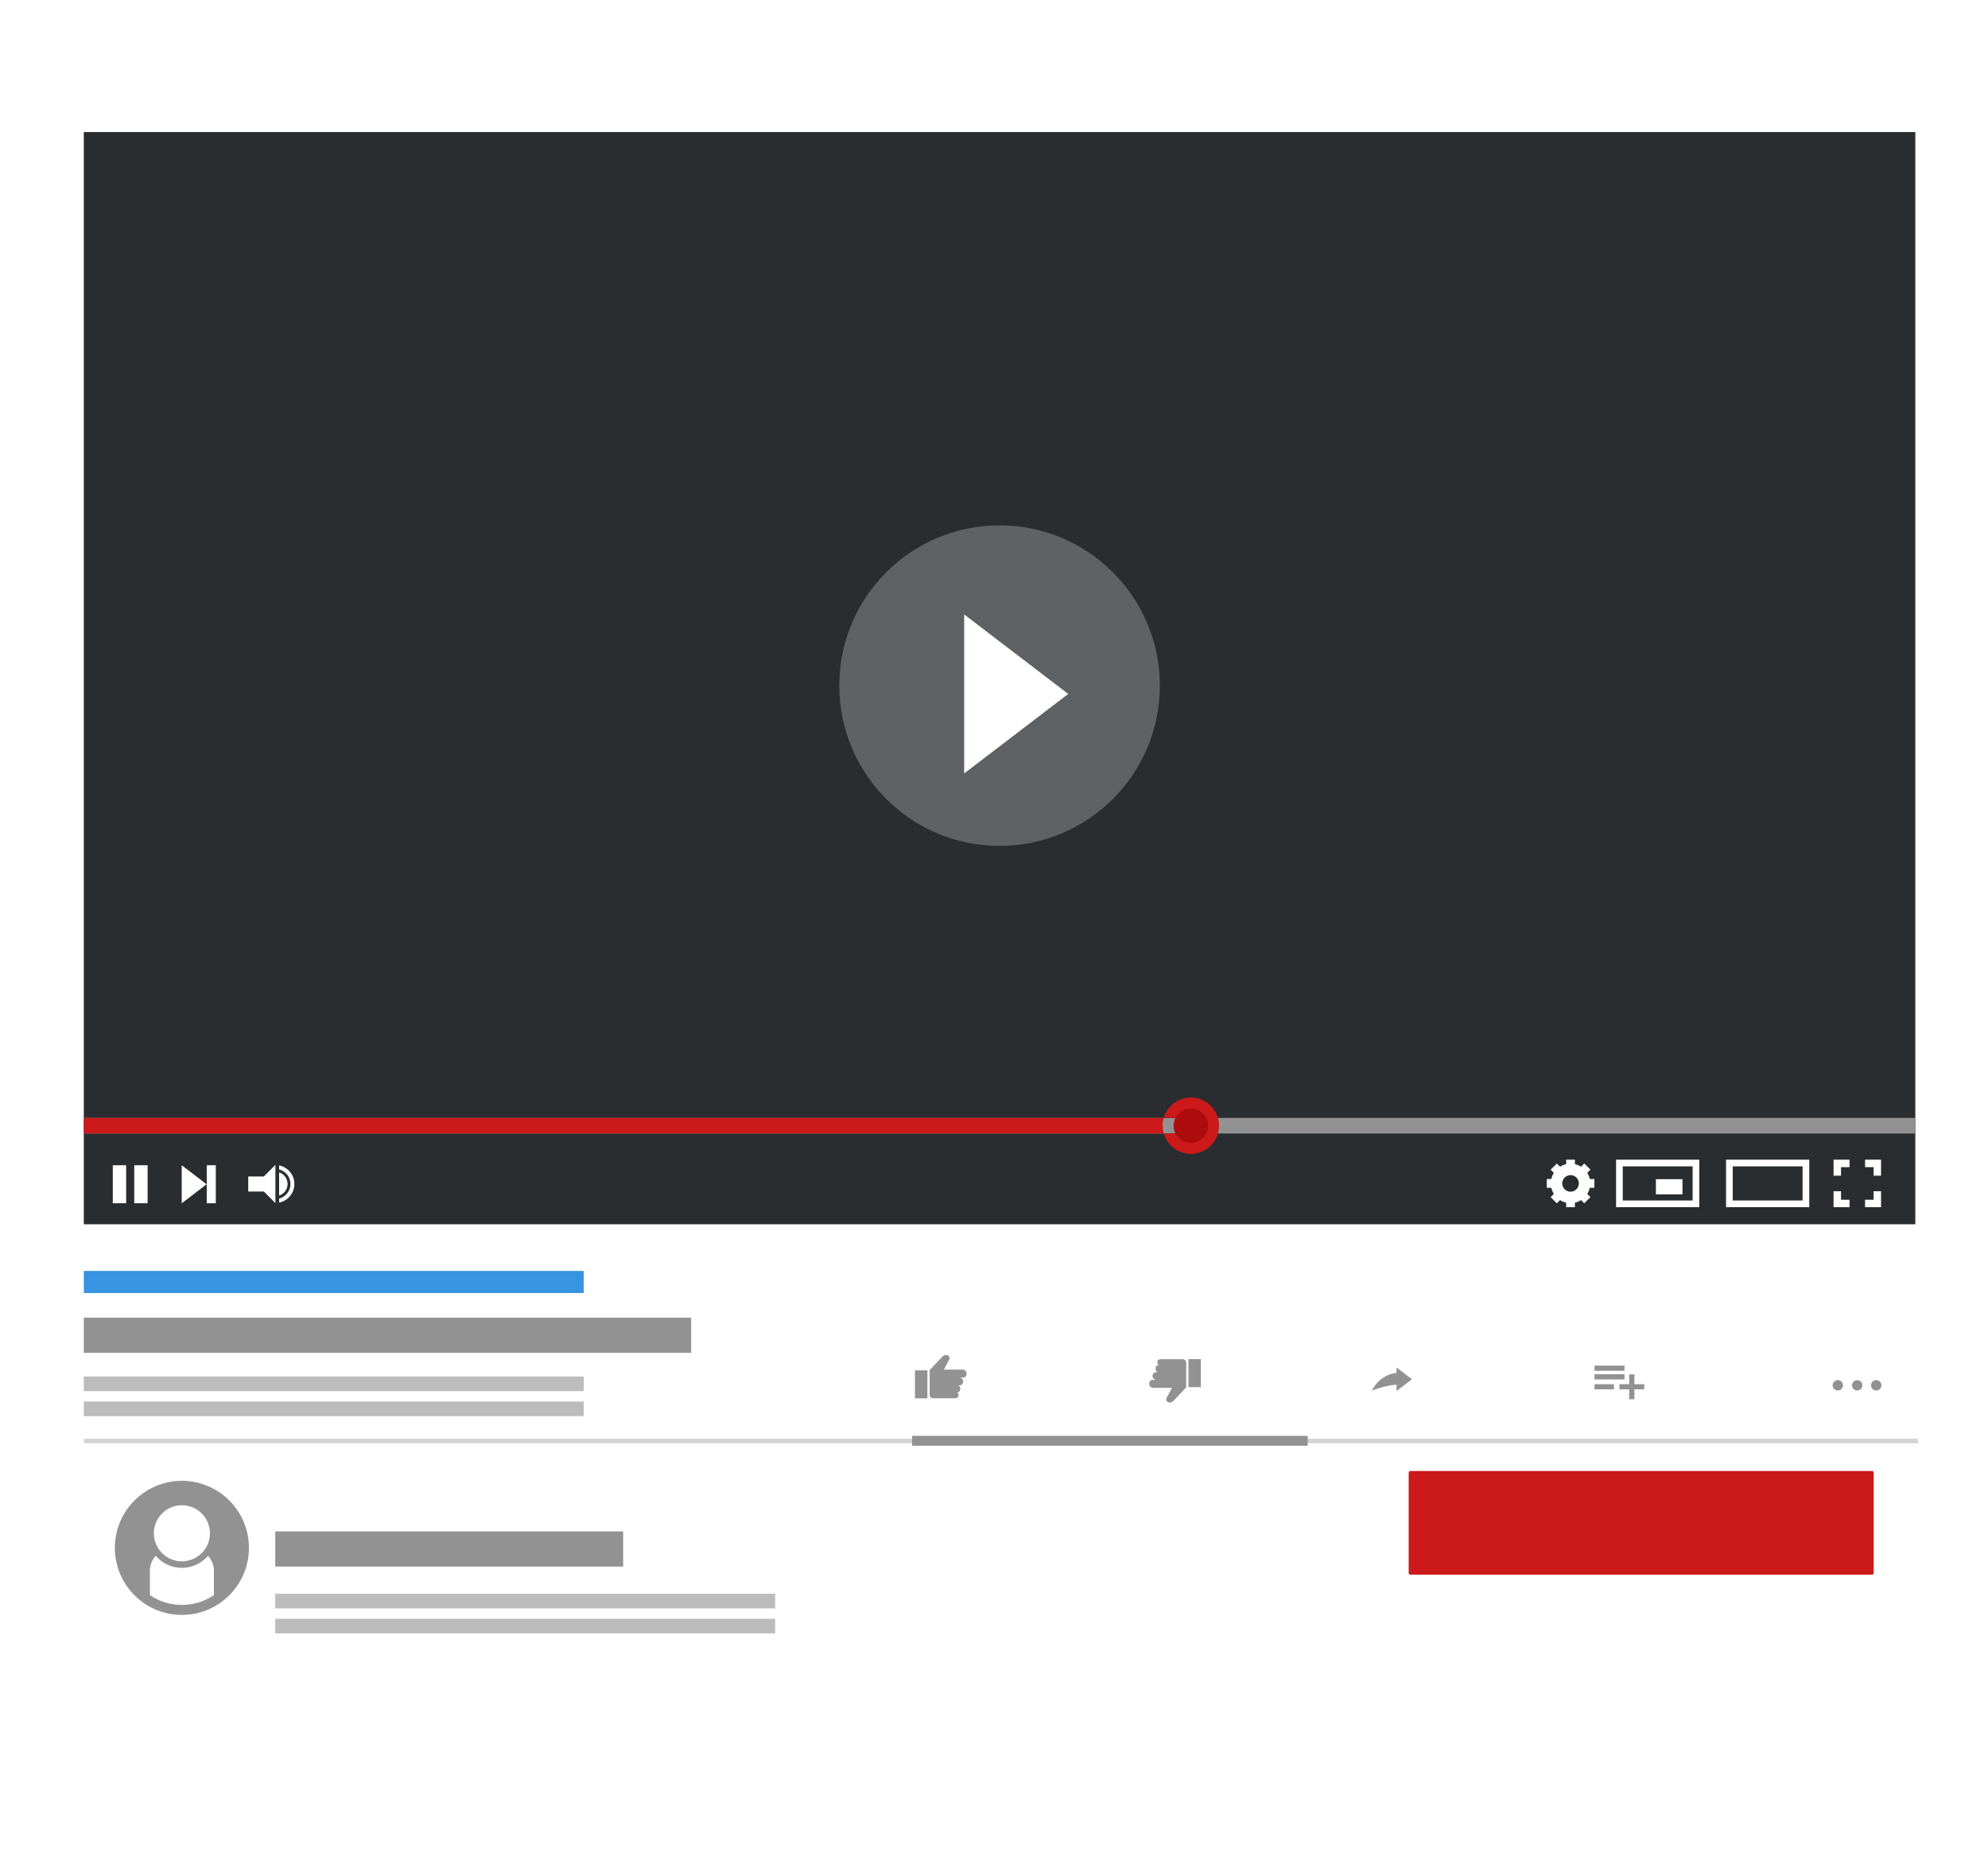 <?xml version="1.0" encoding="UTF-8"?> <svg xmlns="http://www.w3.org/2000/svg" width="600" height="565" viewBox="0 0 893 841"><defs><clipPath id="a"><path d="m-51-82h1e3v1e3h-1e3z"></path></clipPath></defs><style>tspan { white-space:pre } .shp0 { fill: #ffffff } .shp1 { fill: #2a2d30 } .shp2 { fill: #3694e0 } .shp3 { fill: #bdbcbc } .shp4 { fill: #939292 } .shp5 { fill: #cc1919 } .shp6 { fill: #ad0c0c } .shp7 { fill: none;stroke: #d3d3d3;stroke-width: 2 } .shp8 { opacity: 0.251;fill: #ffffff }</style><g clip-path="url(#a)"><use id="b" transform="matrix(.48 0 0 .48 377.16 669)" style="mix-blend-mode:multiply" href="#img1"></use><use transform="matrix(.48 0 0 .48 -57.24 669)" style="mix-blend-mode:multiply" href="#img2"></use><path class="shp0" d="m880.95 749.44h-863.9v-706.04h863.9v706.04z"></path><path class="shp1" d="m860.4 549.97h-822.8v-490.65h822.8v490.65z"></path><path class="shp2" d="m262.19 570.93h-224.59v9.92h224.59v-9.92z"></path><path class="shp3" d="m262.19 618.36h-224.59v6.56h224.59v-6.56zm0 11.23h-224.59v6.56h224.59v-6.56zm86 86.37h-224.59v6.56h224.59v-6.56zm0 11.23h-224.59v6.56h224.59v-6.56z"></path><path class="shp4" d="m310.45 591.93h-272.85v15.79h272.85v-15.79zm549.97-82.74h-822.83v-7h822.83v7z"></path><path class="shp5" d="m535 509.19h-497.41v-7h497.41v7zm12.59-3.5c0-7-5.67-12.67-12.66-12.67-7 0-12.67 5.67-12.67 12.67 0 6.99 5.67 12.67 12.67 12.67 6.99 0 12.66-5.68 12.66-12.67z"></path><path class="shp6" d="m542.65 505.69c0-4.27-3.46-7.73-7.72-7.73-4.27 0-7.73 3.46-7.73 7.73s3.46 7.73 7.73 7.73c4.26 0 7.72-3.46 7.72-7.73z"></path><path class="shp0" d="m56.62 540.53h-6v-17.07h6v17.07zm9.64 0h-6v-17.07h6v17.07zm30.64 0h-4.06v-17.07h4.06v17.07zm-15.31-17.07v17.08l11.18-8.54-11.18-8.54z"></path><use x="152" y="527" href="#img3"></use><path class="shp0" d="m827.02 524.31h3.83v-3.35h-7.18v7.18h3.35v-3.83zm14.64 14.64h-3.84v3.35h7.18v-7.18h-3.34v3.83zm-14.64 0v-3.83h-3.35v7.18h7.18v-3.35h-3.83zm14.64-14.64v3.83h3.34v-7.18h-7.18v3.35h3.84zm-717.99 14.32v-1.28-5.48-5.47-1.29l0.01-1.76v-0.05l-0.06 0.05-5.14 5.14h-0.66-1.98-4.37v1.97 2.82 1.97h4.37 1.98 0.66l5.2 5.2v-0.05l-0.01-1.77zm8.53-6.76c0-4.13-2.95-7.58-6.86-8.36v1.82c2.93 0.74 5.09 3.39 5.09 6.54 0 3.16-2.16 5.8-5.09 6.54v1.82c3.91-0.78 6.86-4.22 6.86-8.36zm-3.05 0c0-2.44-1.6-4.51-3.81-5.21v10.42c2.21-0.7 3.81-2.77 3.81-5.21z"></path><path class="shp0" d="m812.75 542.3h-37.38v-21.34h37.38v21.34zm-3-18.34h-31.38v15.34h31.38v-15.34zm-46.4 18.34h-37.39v-21.34h37.39v21.34zm-3-18.34h-31.39v15.34h31.39v-15.34zm-4.56 12.56h-11.93v-6.81h11.93v6.81zm-41.63-2.95c-0.22 1-0.62 1.93-1.15 2.77l1.44 1.43-2.78 2.78-1.43-1.44c-0.84 0.53-1.77 0.93-2.77 1.15v2.03h-3.92v-2.03c-1-0.22-1.93-0.62-2.76-1.15l-1.44 1.44-2.78-2.78 1.44-1.43c-0.53-0.84-0.92-1.77-1.15-2.77h-2.02v-3.92h2.02c0.23-1 0.62-1.93 1.15-2.77l-1.44-1.43 2.78-2.78 1.44 1.44c0.83-0.53 1.76-0.92 2.76-1.15v-2.02h3.92v2.02c1 0.23 1.93 0.62 2.77 1.15l1.43-1.44 2.78 2.78-1.44 1.43c0.53 0.84 0.93 1.77 1.15 2.77h2.03v3.92h-2.03zm-4.92-1.96c0-2.06-1.67-3.73-3.73-3.73s-3.73 1.67-3.73 3.73 1.67 3.73 3.73 3.73 3.73-1.67 3.73-3.73z" fill-rule="evenodd"></path><path class="shp4" d="m417.58 615.48 5.72-6.05s1.24-1.32 2.64-0.47-0.08 2.72-0.08 2.72l-1.86 3.57h8.54s1.78 0.15 1.63 2.02c-0.13 1.58-1.4 1.55-1.4 1.55h-1.47s1.39 0.46 1.39 1.86-1.47 1.63-1.47 1.63h-0.78s0.89 0.23 0.89 1.63-1.04 1.48-1.04 1.48h-0.47s0.74 0.23 0.74 1.24-0.39 1.24-1.28 1.47h-10.2s-1.39-0.18-1.5-1.42v-11.23zm-6.58 12.69h5.58v-12.57h-5.58v12.57z"></path><use x="446" y="615" href="#img4"></use><path class="shp4" d="m532.84 623.23-5.71 6.05s-1.24 1.32-2.64 0.47c-1.4-0.86 0.07-2.72 0.07-2.72l1.87-3.57h-8.54s-1.79-0.16-1.63-2.02c0.13-1.58 1.4-1.55 1.4-1.55h1.47s-1.4-0.47-1.4-1.86c0-1.4 1.48-1.63 1.48-1.63h0.78s-0.9-0.24-0.9-1.63c0-1.4 1.05-1.48 1.05-1.48h0.47s-0.74-0.23-0.74-1.24 0.39-1.24 1.28-1.47h10.19s1.4 0.18 1.5 1.42v11.23zm6.59-12.69h-5.58v12.57h5.58v-12.57z"></path><use x="548" y="615" href="#img5"></use><use x="646" y="614" href="#img6"></use><use x="751" y="615" href="#img7"></use><path class="shp4" d="m627.33 614.29v10.6l6.94-5.3-6.94-5.3zm0.19 2.43s-7.25 0.21-11.28 7.97c0 0 6.83-2.69 11.79-2.69l-0.51-5.28zm102.23-0.93h-13.48v-2.33h13.48v2.33zm0 3.87h-13.48v-2.32h13.48v2.32zm-4.73 4.47h-8.75v-2.33h8.75v2.33zm13.59 0h-11.17v-2.33h11.17v2.33zm-6.75-6.75h2.33v11.16h-2.33v-11.16zm96.07 4.93c0-1.29-1.04-2.33-2.33-2.33s-2.33 1.04-2.33 2.33 1.04 2.33 2.33 2.33 2.33-1.04 2.33-2.33zm8.69 0c0-1.29-1.04-2.33-2.33-2.33-1.28 0-2.32 1.04-2.32 2.33s1.04 2.33 2.32 2.33c1.29 0 2.33-1.04 2.33-2.33zm8.54 0c0-1.29-1.04-2.33-2.33-2.33-1.28 0-2.33 1.04-2.33 2.33s1.05 2.33 2.33 2.33c1.29 0 2.33-1.04 2.33-2.33z"></path><path class="shp5" d="m840.93 707.38h-207.39c-0.41 0-0.75-0.34-0.75-0.76v-45.08c0-0.41 0.34-0.75 0.75-0.75h207.39c0.41 0 0.75 0.34 0.75 0.75v45.08c0 0.42-0.34 0.76-0.75 0.76z"></path><use x="651" y="676" href="#img8"></use><path class="shp4" d="m111.78 695.33c0-16.63-13.48-30.11-30.11-30.11-16.64 0-30.12 13.48-30.12 30.11 0 16.64 13.48 30.12 30.12 30.12 16.63 0 30.11-13.48 30.11-30.12z"></path><path class="shp0" d="m81.67 676.19c-6.96 0-12.6 5.64-12.6 12.6 0 3.19 1.19 6.1 3.15 8.32 2.31 2.62 5.68 4.28 9.45 4.28 3.76 0 7.14-1.66 9.45-4.28 1.95-2.22 3.15-5.13 3.15-8.32 0-6.96-5.64-12.6-12.6-12.6zm11.73 22.73c-2.85 3.29-7.05 5.39-11.73 5.39-4.69 0-8.89-2.1-11.73-5.39-1.64 1.74-2.65 4.07-2.65 6.63v11.01c4.1 2.78 9.05 4.41 14.38 4.41s10.27-1.63 14.38-4.41v-11.01c0-2.56-1.02-4.89-2.65-6.63z"></path><path class="shp4" d="m279.9 687.93h-156.3v15.79h156.3v-15.79z"></path><path class="shp7" d="m37.67 647.33h824"></path><path class="shp4" d="m587.43 649.48h-177.71v-4.46h177.71v4.46z"></path><path class="shp8" d="m521 308c0-39.76-32.24-72-72-72s-72 32.24-72 72 32.24 72 72 72 72-32.24 72-72z"></path><path class="shp0" d="m433.1 276.03v71.41l46.74-35.71-46.74-35.7z"></path></g></svg> 